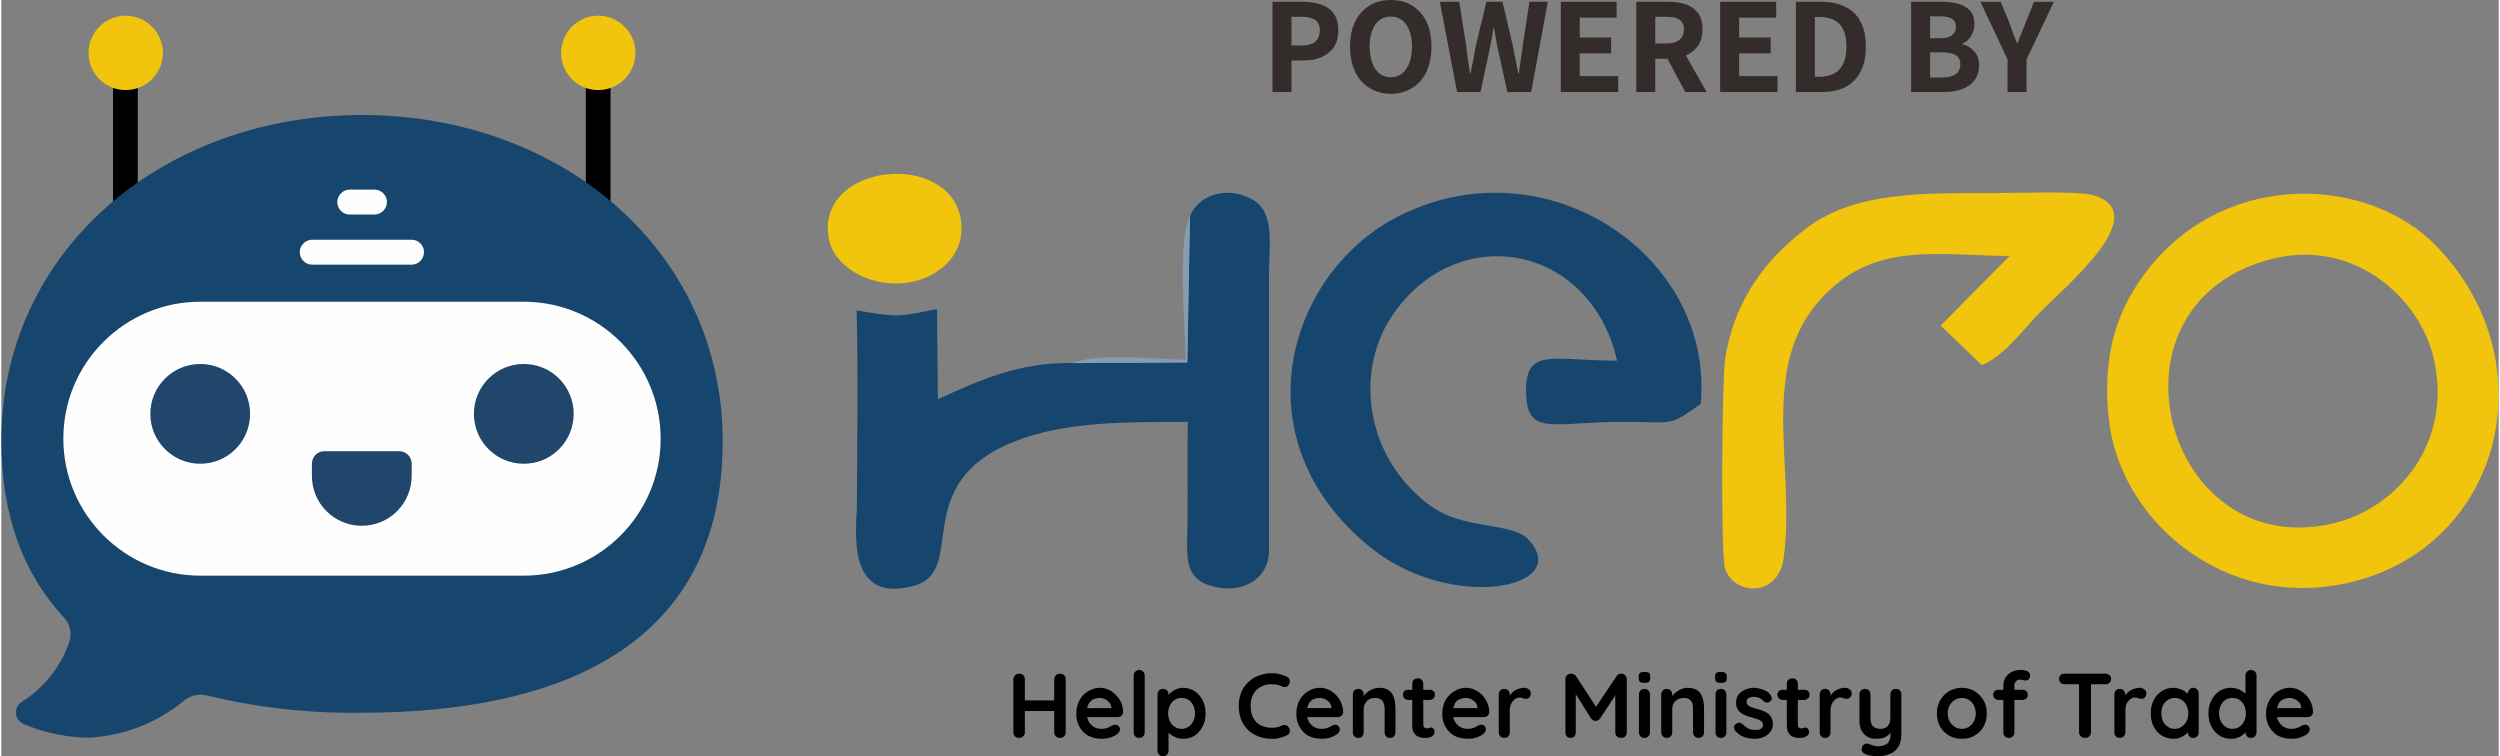 <?xml version="1.0" encoding="UTF-8"?>
<!DOCTYPE svg PUBLIC "-//W3C//DTD SVG 1.1//EN" "http://www.w3.org/Graphics/SVG/1.1/DTD/svg11.dtd">
<!-- Creator: CorelDRAW -->
<svg xmlns="http://www.w3.org/2000/svg" xml:space="preserve" width="1286px" height="389px" version="1.1" shape-rendering="geometricPrecision" text-rendering="geometricPrecision" image-rendering="optimizeQuality" fill-rule="evenodd" clip-rule="evenodd"
viewBox="0 0 113.14 34.26"
 xmlns:xlink="http://www.w3.org/1999/xlink"
 xmlns:xodm="http://www.corel.com/coreldraw/odm/2003">
 <rect x="0" y="0" width="113.14" height="34.26" fill="#808080" stroke="none"/>
 <g id="Layer_x0020_1">
  <g id="_2415428187440">
   <g>
    <g>
     <path fill="#16466E" d="M53.85 9.8l-0.12 6.62 -5.18 0.03c-2.38,-0.06 -4.25,0.77 -6.12,1.64l-0.04 -4.09c-1.76,0.36 -1.79,0.38 -3.64,0.06 0.07,2.93 0.02,5.92 0.01,8.86 0,0.91 -0.58,4.52 2.62,3.61 2.4,-0.69 -0.28,-4.6 4.47,-6.51 2.4,-0.96 5.19,-0.89 7.9,-0.91 -0.02,1.46 0,2.93 -0.01,4.4 0,1.5 -0.26,2.63 1.03,3.02 1.33,0.41 2.55,-0.19 2.66,-1.44l0 -12.56c0,-1.41 0.28,-2.87 -0.7,-3.46 -1.05,-0.64 -2.44,-0.35 -2.88,0.73z"/>
     <path fill="#16466E" d="M76.99 18.3c0.61,-6.73 -6.98,-11.81 -13.58,-8.56 -5.1,2.5 -7.46,10.12 -1.41,15.04 3.66,2.98 9.23,1.88 7.19,-0.33 -0.76,-0.83 -2.94,-0.4 -4.51,-1.58 -2.96,-2.24 -3.31,-6.07 -1.72,-8.49 2.91,-4.44 9.03,-3.37 10.24,1.96 -2.99,0 -4.18,-0.64 -4.12,1.49 0.06,1.97 1.19,1.27 4.57,1.28 2.1,0.01 1.88,0.23 3.34,-0.81z"/>
     <path fill="#F1C40D" d="M102.95 11.71c3.65,-0.88 6.66,1.79 7.27,4.62 0.82,3.78 -1.7,6.72 -4.61,7.39 -7.68,1.77 -10.76,-10.05 -2.66,-12.01zm-7.47 7.29c0.49,4.42 4.85,8.28 10.04,7.55 7.55,-1.07 10.13,-9.89 4.8,-15.4 -3.06,-3.16 -9.42,-3.48 -12.99,0.96 -1.47,1.82 -2.18,3.97 -1.85,6.89z"/>
     <path fill="#F1C40D" d="M89.72 16.54c0.95,-0.34 1.93,-1.67 2.62,-2.37 1.23,-1.25 5.18,-4.51 2.43,-5.33 -0.69,-0.2 -3.72,-0.09 -4.65,-0.09 -3.06,0 -6.12,-0.07 -8.3,1.56 -1.64,1.23 -3.25,3.03 -3.72,5.92 -0.15,0.92 -0.21,8.91 -0.01,9.52 0.39,1.23 2.42,1.34 2.66,-0.48 0.57,-4.32 -1.33,-9.01 2.11,-12.16 2.25,-2.05 4.66,-1.57 8.12,-1.51l-3.12 3.15 1.86 1.79z"/>
     <path fill="#F1C40D" d="M37.48 10.77c0.21,1.3 1.81,2.2 3.37,2.06 1.49,-0.14 2.84,-1.2 2.63,-2.82 -0.44,-3.23 -6.56,-2.65 -6,0.76z"/>
     <path fill="#849DB2" d="M48.55 16.45l5.18 -0.03 0.12 -6.62c-0.57,0.91 -0.23,5.1 -0.19,6.5 -1.39,-0.03 -4.02,-0.33 -5.11,0.15z"/>
    </g>
    <g>
     <path fill="black" fill-rule="nonzero" d="M46.12 30.52c0.07,0 0.12,0.02 0.18,0.07 0.05,0.05 0.07,0.11 0.07,0.18l0 2.41c0,0.07 -0.02,0.13 -0.08,0.18 -0.05,0.05 -0.11,0.07 -0.18,0.07 -0.08,0 -0.14,-0.02 -0.19,-0.07 -0.04,-0.05 -0.07,-0.11 -0.07,-0.18l0 -2.41c0,-0.07 0.03,-0.13 0.08,-0.18 0.05,-0.05 0.11,-0.07 0.19,-0.07zm1.84 0c0.08,0 0.14,0.02 0.19,0.07 0.05,0.05 0.07,0.11 0.07,0.18l0 2.41c0,0.07 -0.02,0.13 -0.07,0.18 -0.05,0.05 -0.12,0.07 -0.2,0.07 -0.06,0 -0.12,-0.02 -0.17,-0.07 -0.05,-0.05 -0.08,-0.11 -0.08,-0.18l0 -2.41c0,-0.07 0.03,-0.13 0.08,-0.18 0.05,-0.05 0.11,-0.07 0.18,-0.07zm-1.85 1.21l1.85 0 0 0.48 -1.85 0 0 -0.48zm3.74 1.74c-0.23,0 -0.44,-0.05 -0.61,-0.14 -0.18,-0.1 -0.31,-0.24 -0.4,-0.41 -0.09,-0.16 -0.14,-0.36 -0.14,-0.57 0,-0.25 0.05,-0.46 0.15,-0.64 0.1,-0.17 0.23,-0.31 0.4,-0.4 0.16,-0.1 0.34,-0.15 0.52,-0.15 0.14,0 0.27,0.03 0.4,0.09 0.13,0.06 0.24,0.14 0.33,0.24 0.1,0.1 0.18,0.22 0.24,0.35 0.05,0.14 0.08,0.28 0.08,0.43 0,0.06 -0.03,0.12 -0.08,0.16 -0.05,0.04 -0.11,0.06 -0.17,0.06l-1.59 0 -0.13 -0.41 1.53 0 -0.09 0.08 0 -0.11c-0.01,-0.08 -0.04,-0.16 -0.09,-0.22 -0.05,-0.06 -0.11,-0.11 -0.19,-0.15 -0.07,-0.04 -0.16,-0.06 -0.24,-0.06 -0.08,0 -0.16,0.01 -0.23,0.04 -0.08,0.02 -0.14,0.05 -0.19,0.11 -0.05,0.05 -0.1,0.12 -0.13,0.21 -0.03,0.09 -0.04,0.2 -0.04,0.34 0,0.15 0.03,0.27 0.09,0.38 0.06,0.1 0.14,0.18 0.24,0.24 0.1,0.05 0.21,0.08 0.32,0.08 0.1,0 0.18,-0.01 0.24,-0.03 0.06,-0.02 0.11,-0.04 0.15,-0.06 0.04,-0.02 0.07,-0.04 0.1,-0.06 0.05,-0.02 0.1,-0.04 0.14,-0.04 0.06,0 0.11,0.02 0.16,0.07 0.04,0.04 0.06,0.09 0.06,0.14 0,0.08 -0.04,0.14 -0.12,0.21 -0.07,0.06 -0.17,0.11 -0.3,0.16 -0.14,0.04 -0.27,0.06 -0.41,0.06zm1.95 -0.29c0,0.07 -0.03,0.13 -0.07,0.18 -0.05,0.05 -0.11,0.07 -0.18,0.07 -0.07,0 -0.13,-0.02 -0.18,-0.07 -0.05,-0.05 -0.07,-0.11 -0.07,-0.18l0 -2.57c0,-0.08 0.02,-0.14 0.07,-0.18 0.05,-0.05 0.11,-0.08 0.18,-0.08 0.08,0 0.13,0.03 0.18,0.08 0.05,0.04 0.07,0.1 0.07,0.18l0 2.57zm1.73 -2.02c0.2,0 0.37,0.05 0.53,0.15 0.15,0.1 0.27,0.24 0.36,0.41 0.09,0.17 0.14,0.37 0.14,0.6 0,0.22 -0.05,0.43 -0.14,0.6 -0.09,0.17 -0.21,0.31 -0.36,0.41 -0.15,0.09 -0.32,0.14 -0.51,0.14 -0.11,0 -0.21,-0.01 -0.31,-0.05 -0.1,-0.04 -0.18,-0.08 -0.26,-0.14 -0.07,-0.05 -0.13,-0.11 -0.17,-0.17 -0.04,-0.05 -0.06,-0.1 -0.06,-0.14l0.13 -0.05 0 1.09c0,0.07 -0.02,0.13 -0.07,0.18 -0.05,0.05 -0.11,0.07 -0.18,0.07 -0.07,0 -0.13,-0.02 -0.18,-0.07 -0.04,-0.04 -0.07,-0.1 -0.07,-0.18l0 -2.55c0,-0.07 0.03,-0.13 0.07,-0.18 0.05,-0.05 0.11,-0.07 0.18,-0.07 0.07,0 0.13,0.02 0.18,0.07 0.05,0.05 0.07,0.11 0.07,0.18l0 0.2 -0.07 -0.03c0,-0.04 0.02,-0.08 0.06,-0.13 0.04,-0.06 0.09,-0.11 0.16,-0.16 0.06,-0.05 0.14,-0.09 0.23,-0.13 0.09,-0.03 0.18,-0.05 0.27,-0.05zm-0.06 0.46c-0.12,0 -0.23,0.03 -0.32,0.09 -0.09,0.06 -0.16,0.15 -0.21,0.25 -0.05,0.11 -0.08,0.22 -0.08,0.36 0,0.13 0.03,0.25 0.08,0.35 0.05,0.11 0.12,0.19 0.21,0.25 0.09,0.07 0.2,0.1 0.32,0.1 0.12,0 0.23,-0.03 0.32,-0.1 0.09,-0.06 0.16,-0.14 0.21,-0.25 0.05,-0.1 0.08,-0.22 0.08,-0.35 0,-0.14 -0.03,-0.25 -0.08,-0.36 -0.05,-0.1 -0.12,-0.19 -0.21,-0.25 -0.09,-0.06 -0.2,-0.09 -0.32,-0.09zm4.77 -0.96c0.07,0.04 0.12,0.09 0.13,0.17 0.01,0.08 -0.01,0.15 -0.06,0.21 -0.04,0.05 -0.08,0.08 -0.14,0.09 -0.06,0 -0.12,-0.01 -0.17,-0.04 -0.07,-0.03 -0.14,-0.05 -0.21,-0.07 -0.08,-0.01 -0.15,-0.02 -0.24,-0.02 -0.15,0 -0.28,0.02 -0.4,0.07 -0.11,0.05 -0.22,0.11 -0.3,0.2 -0.08,0.09 -0.14,0.19 -0.19,0.31 -0.04,0.12 -0.06,0.25 -0.06,0.4 0,0.17 0.02,0.31 0.07,0.44 0.05,0.12 0.12,0.23 0.2,0.31 0.09,0.08 0.19,0.14 0.31,0.18 0.11,0.04 0.24,0.06 0.37,0.06 0.08,0 0.15,0 0.23,-0.02 0.07,-0.01 0.15,-0.04 0.22,-0.07 0.05,-0.03 0.11,-0.04 0.17,-0.03 0.06,0.01 0.1,0.04 0.14,0.09 0.06,0.07 0.08,0.14 0.06,0.21 -0.01,0.08 -0.05,0.13 -0.12,0.16 -0.08,0.04 -0.15,0.07 -0.23,0.09 -0.07,0.02 -0.15,0.04 -0.23,0.06 -0.08,0.01 -0.15,0.01 -0.24,0.01 -0.19,0 -0.38,-0.03 -0.56,-0.09 -0.18,-0.07 -0.34,-0.16 -0.48,-0.28 -0.14,-0.13 -0.25,-0.29 -0.33,-0.47 -0.08,-0.19 -0.12,-0.41 -0.12,-0.65 0,-0.22 0.03,-0.41 0.11,-0.6 0.07,-0.18 0.17,-0.33 0.31,-0.46 0.13,-0.14 0.29,-0.24 0.48,-0.31 0.18,-0.07 0.38,-0.11 0.59,-0.11 0.13,0 0.25,0.01 0.36,0.04 0.12,0.03 0.23,0.07 0.33,0.12zm1.58 2.81c-0.24,0 -0.44,-0.05 -0.62,-0.14 -0.17,-0.1 -0.3,-0.24 -0.39,-0.41 -0.1,-0.16 -0.14,-0.36 -0.14,-0.57 0,-0.25 0.05,-0.46 0.15,-0.64 0.1,-0.17 0.23,-0.31 0.4,-0.4 0.16,-0.1 0.33,-0.15 0.52,-0.15 0.14,0 0.27,0.03 0.4,0.09 0.12,0.06 0.24,0.14 0.33,0.24 0.1,0.1 0.18,0.22 0.23,0.35 0.06,0.14 0.09,0.28 0.09,0.43 0,0.06 -0.03,0.12 -0.08,0.16 -0.05,0.04 -0.11,0.06 -0.18,0.06l-1.59 0 -0.12 -0.41 1.53 0 -0.09 0.08 0 -0.11c-0.01,-0.08 -0.04,-0.16 -0.09,-0.22 -0.05,-0.06 -0.11,-0.11 -0.19,-0.15 -0.08,-0.04 -0.16,-0.06 -0.24,-0.06 -0.09,0 -0.17,0.01 -0.24,0.04 -0.07,0.02 -0.13,0.05 -0.18,0.11 -0.06,0.05 -0.1,0.12 -0.13,0.21 -0.03,0.09 -0.05,0.2 -0.05,0.34 0,0.15 0.04,0.27 0.1,0.38 0.06,0.1 0.14,0.18 0.24,0.24 0.1,0.05 0.2,0.08 0.31,0.08 0.11,0 0.19,-0.01 0.25,-0.03 0.06,-0.02 0.11,-0.04 0.15,-0.06 0.03,-0.02 0.07,-0.04 0.1,-0.06 0.05,-0.02 0.1,-0.04 0.14,-0.04 0.06,0 0.11,0.02 0.15,0.07 0.04,0.04 0.06,0.09 0.06,0.14 0,0.08 -0.04,0.14 -0.11,0.21 -0.08,0.06 -0.18,0.11 -0.31,0.16 -0.13,0.04 -0.26,0.06 -0.4,0.06zm2.6 -2.31c0.2,0 0.36,0.05 0.46,0.13 0.11,0.09 0.18,0.2 0.22,0.35 0.04,0.14 0.06,0.3 0.06,0.47l0 1.07c0,0.07 -0.02,0.13 -0.07,0.18 -0.04,0.05 -0.1,0.07 -0.18,0.07 -0.07,0 -0.13,-0.02 -0.17,-0.07 -0.05,-0.05 -0.07,-0.11 -0.07,-0.18l0 -1.07c0,-0.09 -0.02,-0.17 -0.04,-0.24 -0.02,-0.08 -0.07,-0.14 -0.13,-0.18 -0.06,-0.05 -0.15,-0.07 -0.26,-0.07 -0.11,0 -0.2,0.02 -0.28,0.07 -0.08,0.04 -0.13,0.1 -0.17,0.18 -0.05,0.07 -0.07,0.15 -0.07,0.24l0 1.07c0,0.07 -0.02,0.13 -0.07,0.18 -0.04,0.05 -0.1,0.07 -0.17,0.07 -0.08,0 -0.14,-0.02 -0.18,-0.07 -0.05,-0.05 -0.07,-0.11 -0.07,-0.18l0 -1.72c0,-0.07 0.02,-0.13 0.07,-0.18 0.04,-0.05 0.1,-0.07 0.18,-0.07 0.07,0 0.13,0.02 0.17,0.07 0.05,0.05 0.07,0.11 0.07,0.18l0 0.18 -0.06 -0.01c0.03,-0.05 0.06,-0.1 0.11,-0.16 0.05,-0.05 0.1,-0.1 0.17,-0.15 0.06,-0.04 0.13,-0.08 0.21,-0.11 0.08,-0.03 0.17,-0.05 0.27,-0.05zm1.31 0.09l0.99 0c0.06,0 0.12,0.02 0.16,0.06 0.05,0.05 0.07,0.1 0.07,0.17 0,0.06 -0.02,0.12 -0.07,0.16 -0.04,0.04 -0.1,0.07 -0.16,0.07l-0.99 0c-0.07,0 -0.12,-0.03 -0.17,-0.07 -0.04,-0.05 -0.06,-0.1 -0.06,-0.17 0,-0.06 0.02,-0.11 0.06,-0.16 0.05,-0.04 0.1,-0.06 0.17,-0.06zm0.45 -0.52c0.07,0 0.13,0.02 0.17,0.07 0.05,0.05 0.07,0.11 0.07,0.18l0 1.85c0,0.04 0.01,0.07 0.02,0.1 0.02,0.02 0.04,0.04 0.07,0.05 0.02,0.01 0.05,0.02 0.08,0.02 0.04,0 0.07,-0.01 0.09,-0.02 0.03,-0.01 0.06,-0.02 0.1,-0.02 0.04,0 0.07,0.02 0.11,0.06 0.03,0.03 0.04,0.08 0.04,0.15 0,0.07 -0.04,0.14 -0.12,0.19 -0.09,0.05 -0.18,0.07 -0.28,0.07 -0.05,0 -0.12,0 -0.19,-0.01 -0.07,-0.01 -0.14,-0.04 -0.2,-0.07 -0.06,-0.04 -0.11,-0.1 -0.16,-0.18 -0.04,-0.07 -0.06,-0.18 -0.06,-0.32l0 -1.87c0,-0.07 0.03,-0.13 0.07,-0.18 0.05,-0.05 0.11,-0.07 0.19,-0.07zm2.26 2.74c-0.24,0 -0.44,-0.05 -0.62,-0.14 -0.17,-0.1 -0.3,-0.24 -0.4,-0.41 -0.09,-0.16 -0.14,-0.36 -0.14,-0.57 0,-0.25 0.05,-0.46 0.15,-0.64 0.11,-0.17 0.24,-0.31 0.4,-0.4 0.17,-0.1 0.34,-0.15 0.52,-0.15 0.14,0 0.28,0.03 0.4,0.09 0.13,0.06 0.24,0.14 0.34,0.24 0.1,0.1 0.17,0.22 0.23,0.35 0.06,0.14 0.09,0.28 0.09,0.43 -0.01,0.06 -0.03,0.12 -0.08,0.16 -0.05,0.04 -0.11,0.06 -0.18,0.06l-1.59 0 -0.12 -0.41 1.52 0 -0.09 0.08 0 -0.11c0,-0.08 -0.03,-0.16 -0.08,-0.22 -0.05,-0.06 -0.12,-0.11 -0.19,-0.15 -0.08,-0.04 -0.16,-0.06 -0.25,-0.06 -0.08,0 -0.16,0.01 -0.23,0.04 -0.07,0.02 -0.14,0.05 -0.19,0.11 -0.05,0.05 -0.09,0.12 -0.12,0.21 -0.03,0.09 -0.05,0.2 -0.05,0.34 0,0.15 0.03,0.27 0.1,0.38 0.06,0.1 0.14,0.18 0.24,0.24 0.09,0.05 0.2,0.08 0.31,0.08 0.1,0 0.19,-0.01 0.25,-0.03 0.06,-0.02 0.11,-0.04 0.14,-0.06 0.04,-0.02 0.08,-0.04 0.11,-0.06 0.05,-0.02 0.09,-0.04 0.14,-0.04 0.06,0 0.11,0.02 0.15,0.07 0.04,0.04 0.06,0.09 0.06,0.14 0,0.08 -0.04,0.14 -0.12,0.21 -0.07,0.06 -0.17,0.11 -0.3,0.16 -0.13,0.04 -0.27,0.06 -0.4,0.06zm1.65 -0.04c-0.07,0 -0.13,-0.02 -0.18,-0.07 -0.04,-0.05 -0.07,-0.11 -0.07,-0.18l0 -1.72c0,-0.07 0.03,-0.13 0.07,-0.18 0.05,-0.05 0.11,-0.07 0.18,-0.07 0.07,0 0.13,0.02 0.18,0.07 0.05,0.05 0.07,0.11 0.07,0.18l0 0.39 -0.03 -0.28c0.03,-0.06 0.07,-0.12 0.12,-0.17 0.05,-0.06 0.1,-0.1 0.17,-0.13 0.06,-0.04 0.12,-0.06 0.19,-0.08 0.07,-0.02 0.14,-0.03 0.21,-0.03 0.08,0 0.15,0.03 0.21,0.08 0.06,0.04 0.08,0.1 0.08,0.16 0,0.09 -0.02,0.16 -0.07,0.2 -0.04,0.04 -0.09,0.06 -0.15,0.06 -0.05,0 -0.1,-0.01 -0.14,-0.03 -0.05,-0.02 -0.1,-0.03 -0.15,-0.03 -0.05,0 -0.1,0.01 -0.15,0.04 -0.05,0.02 -0.1,0.06 -0.14,0.11 -0.05,0.05 -0.08,0.11 -0.11,0.18 -0.03,0.08 -0.04,0.16 -0.04,0.26l0 0.99c0,0.07 -0.02,0.13 -0.07,0.18 -0.05,0.05 -0.11,0.07 -0.18,0.07zm3.03 -2.91c0.04,0 0.08,0.01 0.12,0.03 0.04,0.02 0.08,0.04 0.1,0.08l1.01 1.55 -0.21 0 1.04 -1.55c0.05,-0.08 0.12,-0.11 0.2,-0.11 0.07,0 0.13,0.02 0.18,0.07 0.05,0.04 0.08,0.1 0.08,0.18l0 2.41c0,0.07 -0.02,0.13 -0.07,0.18 -0.05,0.05 -0.11,0.07 -0.19,0.07 -0.08,0 -0.14,-0.02 -0.19,-0.07 -0.05,-0.05 -0.07,-0.11 -0.07,-0.18l0 -1.96 0.16 0.04 -0.85 1.29c-0.02,0.03 -0.05,0.06 -0.09,0.08 -0.04,0.02 -0.08,0.03 -0.12,0.03 -0.03,0 -0.07,-0.01 -0.11,-0.03 -0.03,-0.02 -0.06,-0.05 -0.09,-0.08l-0.79 -1.26 0.1 -0.22 0 2.11c0,0.07 -0.02,0.13 -0.06,0.18 -0.05,0.05 -0.11,0.07 -0.18,0.07 -0.07,0 -0.12,-0.02 -0.17,-0.07 -0.04,-0.05 -0.06,-0.11 -0.06,-0.18l0 -2.41c0,-0.07 0.02,-0.13 0.07,-0.18 0.05,-0.05 0.12,-0.07 0.19,-0.07zm3.57 2.66c0,0.07 -0.02,0.13 -0.07,0.18 -0.05,0.05 -0.11,0.07 -0.18,0.07 -0.07,0 -0.13,-0.02 -0.18,-0.07 -0.04,-0.05 -0.07,-0.11 -0.07,-0.18l0 -1.72c0,-0.07 0.03,-0.13 0.07,-0.18 0.05,-0.05 0.11,-0.07 0.18,-0.07 0.07,0 0.13,0.02 0.18,0.07 0.05,0.05 0.07,0.11 0.07,0.18l0 1.72zm-0.25 -2.24c-0.1,0 -0.16,-0.02 -0.2,-0.05 -0.04,-0.03 -0.06,-0.08 -0.06,-0.16l0 -0.08c0,-0.08 0.02,-0.14 0.07,-0.17 0.04,-0.03 0.1,-0.04 0.19,-0.04 0.1,0 0.17,0.02 0.21,0.05 0.04,0.03 0.05,0.08 0.05,0.16l0 0.08c0,0.08 -0.02,0.13 -0.06,0.16 -0.04,0.03 -0.11,0.05 -0.2,0.05zm1.95 0.22c0.21,0 0.37,0.05 0.47,0.13 0.11,0.09 0.18,0.2 0.22,0.35 0.04,0.14 0.06,0.3 0.06,0.47l0 1.07c0,0.07 -0.02,0.13 -0.07,0.18 -0.04,0.05 -0.1,0.07 -0.18,0.07 -0.07,0 -0.13,-0.02 -0.17,-0.07 -0.05,-0.05 -0.08,-0.11 -0.08,-0.18l0 -1.07c0,-0.09 -0.01,-0.17 -0.03,-0.24 -0.02,-0.08 -0.07,-0.14 -0.13,-0.18 -0.06,-0.05 -0.15,-0.07 -0.26,-0.07 -0.11,0 -0.2,0.02 -0.28,0.07 -0.08,0.04 -0.14,0.1 -0.18,0.18 -0.04,0.07 -0.06,0.15 -0.06,0.24l0 1.07c0,0.07 -0.02,0.13 -0.07,0.18 -0.04,0.05 -0.1,0.07 -0.18,0.07 -0.07,0 -0.13,-0.02 -0.17,-0.07 -0.05,-0.05 -0.08,-0.11 -0.08,-0.18l0 -1.72c0,-0.07 0.03,-0.13 0.08,-0.18 0.04,-0.05 0.1,-0.07 0.17,-0.07 0.08,0 0.14,0.02 0.18,0.07 0.05,0.05 0.07,0.11 0.07,0.18l0 0.18 -0.06 -0.01c0.03,-0.05 0.06,-0.1 0.11,-0.16 0.05,-0.05 0.1,-0.1 0.17,-0.15 0.06,-0.04 0.13,-0.08 0.21,-0.11 0.08,-0.03 0.17,-0.05 0.26,-0.05zm1.76 2.02c0,0.07 -0.02,0.13 -0.07,0.18 -0.04,0.05 -0.1,0.07 -0.17,0.07 -0.08,0 -0.14,-0.02 -0.18,-0.07 -0.05,-0.05 -0.07,-0.11 -0.07,-0.18l0 -1.72c0,-0.07 0.02,-0.13 0.07,-0.18 0.04,-0.05 0.1,-0.07 0.18,-0.07 0.07,0 0.13,0.02 0.17,0.07 0.05,0.05 0.07,0.11 0.07,0.18l0 1.72zm-0.25 -2.24c-0.09,0 -0.16,-0.02 -0.2,-0.05 -0.04,-0.03 -0.06,-0.08 -0.06,-0.16l0 -0.08c0,-0.08 0.02,-0.14 0.07,-0.17 0.04,-0.03 0.11,-0.04 0.2,-0.04 0.09,0 0.16,0.02 0.2,0.05 0.04,0.03 0.06,0.08 0.06,0.16l0 0.08c0,0.08 -0.02,0.13 -0.06,0.16 -0.05,0.03 -0.11,0.05 -0.21,0.05zm0.64 2.15c-0.03,-0.04 -0.04,-0.09 -0.04,-0.15 0,-0.06 0.04,-0.12 0.11,-0.16 0.04,-0.03 0.09,-0.04 0.14,-0.04 0.05,0.01 0.1,0.03 0.15,0.08 0.08,0.08 0.16,0.14 0.25,0.19 0.09,0.04 0.2,0.06 0.33,0.06 0.04,0 0.09,0 0.14,-0.01 0.05,-0.01 0.09,-0.04 0.13,-0.07 0.04,-0.04 0.06,-0.09 0.06,-0.16 0,-0.06 -0.02,-0.11 -0.07,-0.15 -0.04,-0.03 -0.09,-0.06 -0.16,-0.09 -0.07,-0.02 -0.14,-0.05 -0.23,-0.07 -0.08,-0.02 -0.17,-0.05 -0.26,-0.08 -0.09,-0.03 -0.17,-0.07 -0.25,-0.12 -0.07,-0.05 -0.13,-0.11 -0.18,-0.19 -0.05,-0.08 -0.07,-0.19 -0.07,-0.31 0,-0.14 0.04,-0.25 0.11,-0.35 0.08,-0.1 0.18,-0.17 0.31,-0.23 0.12,-0.05 0.25,-0.08 0.39,-0.08 0.08,0 0.17,0.01 0.27,0.04 0.09,0.02 0.18,0.05 0.27,0.1 0.08,0.04 0.15,0.1 0.21,0.18 0.03,0.04 0.05,0.09 0.06,0.15 0,0.05 -0.02,0.11 -0.08,0.15 -0.04,0.04 -0.09,0.05 -0.15,0.05 -0.05,-0.01 -0.1,-0.02 -0.14,-0.06 -0.04,-0.06 -0.11,-0.11 -0.18,-0.14 -0.08,-0.04 -0.17,-0.06 -0.28,-0.06 -0.04,0 -0.08,0.01 -0.13,0.02 -0.05,0.01 -0.09,0.03 -0.13,0.06 -0.04,0.03 -0.05,0.08 -0.05,0.15 0,0.06 0.02,0.12 0.06,0.15 0.04,0.04 0.1,0.07 0.17,0.09 0.07,0.03 0.14,0.05 0.22,0.07 0.09,0.03 0.17,0.05 0.26,0.08 0.08,0.03 0.16,0.07 0.24,0.12 0.07,0.05 0.13,0.12 0.17,0.2 0.04,0.08 0.07,0.18 0.07,0.3 0,0.14 -0.04,0.26 -0.13,0.36 -0.08,0.1 -0.19,0.18 -0.31,0.23 -0.13,0.05 -0.25,0.07 -0.38,0.07 -0.17,0 -0.33,-0.02 -0.49,-0.08 -0.17,-0.06 -0.3,-0.16 -0.41,-0.3zm2.16 -1.84l0.98 0c0.07,0 0.13,0.02 0.17,0.06 0.05,0.05 0.07,0.1 0.07,0.17 0,0.06 -0.02,0.12 -0.07,0.16 -0.04,0.04 -0.1,0.07 -0.17,0.07l-0.98 0c-0.07,0 -0.12,-0.03 -0.17,-0.07 -0.04,-0.05 -0.07,-0.1 -0.07,-0.17 0,-0.06 0.03,-0.11 0.07,-0.16 0.05,-0.04 0.1,-0.06 0.17,-0.06zm0.44 -0.52c0.08,0 0.13,0.02 0.18,0.07 0.05,0.05 0.07,0.11 0.07,0.18l0 1.85c0,0.04 0.01,0.07 0.02,0.1 0.02,0.02 0.04,0.04 0.06,0.05 0.03,0.01 0.06,0.02 0.09,0.02 0.03,0 0.06,-0.01 0.09,-0.02 0.03,-0.01 0.06,-0.02 0.1,-0.02 0.04,0 0.07,0.02 0.1,0.06 0.03,0.03 0.05,0.08 0.05,0.15 0,0.07 -0.04,0.14 -0.13,0.19 -0.08,0.05 -0.17,0.07 -0.27,0.07 -0.06,0 -0.12,0 -0.19,-0.01 -0.07,-0.01 -0.14,-0.04 -0.2,-0.07 -0.06,-0.04 -0.12,-0.1 -0.16,-0.18 -0.04,-0.07 -0.06,-0.18 -0.06,-0.32l0 -1.87c0,-0.07 0.02,-0.13 0.07,-0.18 0.05,-0.05 0.11,-0.07 0.18,-0.07zm1.48 2.7c-0.07,0 -0.13,-0.02 -0.17,-0.07 -0.05,-0.05 -0.07,-0.11 -0.07,-0.18l0 -1.72c0,-0.07 0.02,-0.13 0.07,-0.18 0.04,-0.05 0.1,-0.07 0.17,-0.07 0.08,0 0.14,0.02 0.18,0.07 0.05,0.05 0.07,0.11 0.07,0.18l0 0.39 -0.02 -0.28c0.03,-0.06 0.07,-0.12 0.11,-0.17 0.05,-0.06 0.11,-0.1 0.17,-0.13 0.06,-0.04 0.12,-0.06 0.19,-0.08 0.07,-0.02 0.14,-0.03 0.21,-0.03 0.09,0 0.16,0.03 0.21,0.08 0.06,0.04 0.09,0.1 0.09,0.16 0,0.09 -0.03,0.16 -0.07,0.2 -0.05,0.04 -0.1,0.06 -0.16,0.06 -0.05,0 -0.1,-0.01 -0.14,-0.03 -0.04,-0.02 -0.09,-0.03 -0.15,-0.03 -0.05,0 -0.1,0.01 -0.15,0.04 -0.05,0.02 -0.1,0.06 -0.14,0.11 -0.04,0.05 -0.08,0.11 -0.11,0.18 -0.02,0.08 -0.04,0.16 -0.04,0.26l0 0.99c0,0.07 -0.02,0.13 -0.07,0.18 -0.04,0.05 -0.1,0.07 -0.18,0.07zm3.21 -2.22c0.08,0 0.14,0.02 0.18,0.07 0.05,0.05 0.07,0.11 0.07,0.18l0 1.77c0,0.25 -0.04,0.46 -0.14,0.61 -0.1,0.15 -0.22,0.26 -0.39,0.32 -0.16,0.07 -0.34,0.1 -0.54,0.1 -0.09,0 -0.18,0 -0.28,-0.02 -0.1,-0.01 -0.18,-0.03 -0.24,-0.06 -0.09,-0.03 -0.15,-0.08 -0.18,-0.13 -0.03,-0.06 -0.04,-0.12 -0.02,-0.18 0.03,-0.08 0.07,-0.13 0.12,-0.16 0.06,-0.03 0.12,-0.03 0.18,-0.01 0.04,0.01 0.1,0.03 0.17,0.06 0.08,0.03 0.16,0.05 0.25,0.05 0.13,0 0.24,-0.02 0.32,-0.06 0.09,-0.03 0.15,-0.09 0.19,-0.17 0.05,-0.08 0.07,-0.19 0.07,-0.33l0 -0.28 0.09 0.1c-0.05,0.09 -0.11,0.16 -0.18,0.22 -0.07,0.06 -0.16,0.11 -0.25,0.14 -0.1,0.03 -0.21,0.04 -0.34,0.04 -0.14,0 -0.27,-0.03 -0.38,-0.1 -0.11,-0.07 -0.2,-0.16 -0.26,-0.28 -0.06,-0.12 -0.09,-0.26 -0.09,-0.42l0 -1.21c0,-0.07 0.02,-0.13 0.07,-0.18 0.05,-0.05 0.11,-0.07 0.18,-0.07 0.07,0 0.13,0.02 0.18,0.07 0.05,0.05 0.07,0.11 0.07,0.18l0 1.07c0,0.18 0.04,0.3 0.12,0.38 0.08,0.07 0.19,0.11 0.33,0.11 0.1,0 0.18,-0.02 0.25,-0.06 0.06,-0.04 0.11,-0.09 0.15,-0.17 0.04,-0.07 0.05,-0.16 0.05,-0.26l0 -1.07c0,-0.07 0.03,-0.13 0.07,-0.18 0.05,-0.05 0.11,-0.07 0.18,-0.07zm4.12 1.11c0,0.23 -0.05,0.43 -0.15,0.6 -0.1,0.18 -0.24,0.31 -0.41,0.41 -0.17,0.1 -0.36,0.14 -0.57,0.14 -0.21,0 -0.4,-0.04 -0.57,-0.14 -0.18,-0.1 -0.31,-0.23 -0.41,-0.41 -0.1,-0.17 -0.15,-0.37 -0.15,-0.6 0,-0.23 0.05,-0.43 0.15,-0.6 0.1,-0.17 0.23,-0.31 0.41,-0.41 0.17,-0.1 0.36,-0.15 0.57,-0.15 0.21,0 0.4,0.05 0.57,0.15 0.17,0.1 0.31,0.24 0.41,0.41 0.1,0.17 0.15,0.37 0.15,0.6zm-0.5 0c0,-0.14 -0.03,-0.26 -0.09,-0.37 -0.05,-0.1 -0.13,-0.18 -0.22,-0.24 -0.1,-0.06 -0.21,-0.09 -0.32,-0.09 -0.12,0 -0.23,0.03 -0.32,0.09 -0.1,0.06 -0.17,0.14 -0.23,0.24 -0.06,0.11 -0.09,0.23 -0.09,0.37 0,0.14 0.03,0.26 0.09,0.37 0.06,0.1 0.13,0.18 0.23,0.24 0.09,0.06 0.2,0.09 0.32,0.09 0.11,0 0.22,-0.03 0.32,-0.09 0.09,-0.06 0.17,-0.14 0.22,-0.24 0.06,-0.11 0.09,-0.23 0.09,-0.37z"/>
     <path fill="black" fill-rule="nonzero" d="M91.53 30.35c0.06,0 0.12,0.01 0.18,0.03 0.06,0.01 0.11,0.04 0.15,0.08 0.03,0.04 0.05,0.09 0.05,0.15 0,0.07 -0.02,0.12 -0.06,0.16 -0.04,0.04 -0.08,0.06 -0.14,0.06 -0.02,0 -0.06,0 -0.11,-0.02 -0.05,-0.01 -0.1,-0.02 -0.14,-0.02 -0.07,0 -0.13,0.02 -0.16,0.05 -0.04,0.03 -0.07,0.07 -0.08,0.11 -0.02,0.04 -0.02,0.07 -0.02,0.1l0 2.13c0,0.07 -0.03,0.13 -0.07,0.18 -0.05,0.05 -0.11,0.07 -0.18,0.07 -0.07,0 -0.13,-0.02 -0.18,-0.07 -0.05,-0.05 -0.07,-0.11 -0.07,-0.18l0 -2.12c0,-0.2 0.07,-0.37 0.21,-0.5 0.14,-0.14 0.34,-0.21 0.62,-0.21zm0.05 0.9c0.06,0 0.12,0.02 0.16,0.06 0.05,0.05 0.07,0.1 0.07,0.17 0,0.06 -0.02,0.12 -0.07,0.16 -0.04,0.04 -0.1,0.07 -0.16,0.07l-1.11 0c-0.06,0 -0.12,-0.03 -0.16,-0.07 -0.05,-0.04 -0.07,-0.1 -0.07,-0.16 0,-0.07 0.02,-0.12 0.07,-0.17 0.04,-0.04 0.1,-0.06 0.16,-0.06l1.11 0zm2.82 2.18c-0.08,0 -0.14,-0.02 -0.19,-0.07 -0.05,-0.05 -0.08,-0.11 -0.08,-0.18l0 -2.42 0.54 0 0 2.42c0,0.07 -0.02,0.13 -0.07,0.18 -0.06,0.05 -0.12,0.07 -0.2,0.07zm-0.92 -2.43c-0.07,0 -0.13,-0.02 -0.18,-0.07 -0.05,-0.04 -0.08,-0.1 -0.08,-0.17 0,-0.08 0.03,-0.13 0.08,-0.18 0.05,-0.04 0.11,-0.06 0.18,-0.06l1.85 0c0.07,0 0.13,0.02 0.18,0.07 0.05,0.04 0.07,0.1 0.07,0.17 0,0.07 -0.02,0.13 -0.07,0.17 -0.05,0.05 -0.11,0.07 -0.18,0.07l-1.85 0zm2.5 2.43c-0.08,0 -0.14,-0.02 -0.18,-0.07 -0.05,-0.05 -0.07,-0.11 -0.07,-0.18l0 -1.72c0,-0.07 0.02,-0.13 0.07,-0.18 0.04,-0.05 0.1,-0.07 0.18,-0.07 0.07,0 0.13,0.02 0.17,0.07 0.05,0.05 0.08,0.11 0.08,0.18l0 0.39 -0.03 -0.28c0.03,-0.06 0.07,-0.12 0.11,-0.17 0.05,-0.06 0.11,-0.1 0.17,-0.13 0.06,-0.04 0.13,-0.06 0.19,-0.08 0.07,-0.02 0.14,-0.03 0.21,-0.03 0.09,0 0.16,0.03 0.21,0.08 0.06,0.04 0.09,0.1 0.09,0.16 0,0.09 -0.03,0.16 -0.07,0.2 -0.05,0.04 -0.1,0.06 -0.16,0.06 -0.05,0 -0.1,-0.01 -0.14,-0.03 -0.04,-0.02 -0.09,-0.03 -0.15,-0.03 -0.05,0 -0.1,0.01 -0.15,0.04 -0.05,0.02 -0.1,0.06 -0.14,0.11 -0.04,0.05 -0.08,0.11 -0.11,0.18 -0.02,0.08 -0.03,0.16 -0.03,0.26l0 0.99c0,0.07 -0.03,0.13 -0.08,0.18 -0.04,0.05 -0.1,0.07 -0.17,0.07zm3.32 -2.27c0.08,0 0.14,0.03 0.18,0.08 0.05,0.04 0.07,0.1 0.07,0.18l0 1.76c0,0.07 -0.02,0.13 -0.07,0.18 -0.04,0.05 -0.1,0.07 -0.18,0.07 -0.07,0 -0.13,-0.02 -0.17,-0.07 -0.05,-0.05 -0.07,-0.11 -0.07,-0.18l0 -0.21 0.09 0.04c0,0.04 -0.02,0.08 -0.06,0.13 -0.04,0.05 -0.09,0.11 -0.16,0.16 -0.07,0.05 -0.14,0.09 -0.23,0.12 -0.1,0.04 -0.19,0.05 -0.3,0.05 -0.19,0 -0.36,-0.05 -0.52,-0.14 -0.15,-0.1 -0.28,-0.24 -0.37,-0.41 -0.09,-0.17 -0.13,-0.37 -0.13,-0.6 0,-0.23 0.04,-0.43 0.13,-0.6 0.09,-0.17 0.21,-0.31 0.37,-0.41 0.15,-0.1 0.32,-0.15 0.51,-0.15 0.11,0 0.22,0.02 0.32,0.06 0.1,0.03 0.19,0.08 0.26,0.14 0.08,0.05 0.13,0.11 0.17,0.16 0.04,0.06 0.06,0.11 0.06,0.15l-0.14 0.05 0 -0.3c0,-0.07 0.02,-0.13 0.07,-0.18 0.04,-0.05 0.1,-0.08 0.17,-0.08zm-0.84 1.86c0.13,0 0.23,-0.03 0.32,-0.1 0.1,-0.06 0.17,-0.14 0.22,-0.25 0.05,-0.1 0.08,-0.22 0.08,-0.35 0,-0.13 -0.03,-0.25 -0.08,-0.36 -0.05,-0.1 -0.12,-0.19 -0.22,-0.25 -0.09,-0.06 -0.19,-0.09 -0.32,-0.09 -0.12,0 -0.22,0.03 -0.31,0.09 -0.09,0.06 -0.17,0.15 -0.22,0.25 -0.05,0.11 -0.07,0.23 -0.07,0.36 0,0.13 0.02,0.25 0.07,0.35 0.05,0.11 0.13,0.19 0.22,0.25 0.09,0.07 0.19,0.1 0.31,0.1zm3.46 -2.67c0.07,0 0.13,0.03 0.18,0.07 0.04,0.05 0.07,0.11 0.07,0.19l0 2.57c0,0.07 -0.03,0.13 -0.07,0.18 -0.05,0.05 -0.11,0.07 -0.18,0.07 -0.07,0 -0.13,-0.02 -0.18,-0.07 -0.05,-0.05 -0.07,-0.11 -0.07,-0.18l0 -0.21 0.09 0.04c0,0.04 -0.02,0.08 -0.06,0.13 -0.04,0.05 -0.09,0.11 -0.16,0.16 -0.06,0.05 -0.14,0.09 -0.23,0.12 -0.09,0.04 -0.19,0.05 -0.29,0.05 -0.2,0 -0.37,-0.05 -0.52,-0.14 -0.16,-0.1 -0.28,-0.24 -0.37,-0.41 -0.09,-0.17 -0.14,-0.37 -0.14,-0.6 0,-0.23 0.05,-0.43 0.14,-0.6 0.09,-0.17 0.21,-0.31 0.36,-0.41 0.15,-0.1 0.32,-0.15 0.51,-0.15 0.12,0 0.23,0.02 0.33,0.06 0.1,0.03 0.18,0.08 0.26,0.14 0.07,0.05 0.13,0.11 0.17,0.16 0.04,0.06 0.06,0.11 0.06,0.15l-0.15 0.05 0 -1.11c0,-0.08 0.02,-0.14 0.07,-0.18 0.05,-0.05 0.11,-0.08 0.18,-0.08zm-0.84 2.67c0.12,0 0.23,-0.03 0.32,-0.1 0.09,-0.06 0.16,-0.14 0.21,-0.25 0.05,-0.1 0.08,-0.22 0.08,-0.35 0,-0.13 -0.03,-0.25 -0.08,-0.36 -0.05,-0.1 -0.12,-0.19 -0.21,-0.25 -0.09,-0.06 -0.2,-0.09 -0.32,-0.09 -0.12,0 -0.23,0.03 -0.32,0.09 -0.09,0.06 -0.16,0.15 -0.21,0.25 -0.05,0.11 -0.08,0.23 -0.08,0.36 0,0.13 0.03,0.25 0.08,0.35 0.05,0.11 0.12,0.19 0.21,0.25 0.09,0.07 0.2,0.1 0.32,0.1zm2.68 0.45c-0.24,0 -0.44,-0.05 -0.62,-0.14 -0.17,-0.1 -0.3,-0.24 -0.4,-0.41 -0.09,-0.16 -0.14,-0.36 -0.14,-0.57 0,-0.25 0.06,-0.46 0.16,-0.64 0.1,-0.17 0.23,-0.31 0.39,-0.4 0.17,-0.1 0.34,-0.15 0.52,-0.15 0.15,0 0.28,0.03 0.41,0.09 0.12,0.06 0.23,0.14 0.33,0.24 0.1,0.1 0.18,0.22 0.23,0.35 0.06,0.14 0.09,0.28 0.09,0.43 -0.01,0.06 -0.03,0.12 -0.08,0.16 -0.05,0.04 -0.11,0.06 -0.18,0.06l-1.59 0 -0.12 -0.41 1.53 0 -0.1 0.08 0 -0.11c0,-0.08 -0.03,-0.16 -0.08,-0.22 -0.05,-0.06 -0.12,-0.11 -0.19,-0.15 -0.08,-0.04 -0.16,-0.06 -0.25,-0.06 -0.08,0 -0.16,0.01 -0.23,0.04 -0.07,0.02 -0.13,0.05 -0.19,0.11 -0.05,0.05 -0.09,0.12 -0.12,0.21 -0.03,0.09 -0.05,0.2 -0.05,0.34 0,0.15 0.03,0.27 0.1,0.38 0.06,0.1 0.14,0.18 0.24,0.24 0.1,0.05 0.2,0.08 0.31,0.08 0.11,0 0.19,-0.01 0.25,-0.03 0.06,-0.02 0.11,-0.04 0.15,-0.06 0.03,-0.02 0.07,-0.04 0.1,-0.06 0.05,-0.02 0.1,-0.04 0.14,-0.04 0.06,0 0.11,0.02 0.15,0.07 0.04,0.04 0.06,0.09 0.06,0.14 0,0.08 -0.04,0.14 -0.11,0.21 -0.08,0.06 -0.18,0.11 -0.31,0.16 -0.13,0.04 -0.26,0.06 -0.4,0.06z"/>
    </g>
   </g>
   <g>
    <polygon id="Rectangle-path" fill="black" fill-rule="nonzero" points="5.06,3.04 6.18,3.04 6.18,9.74 5.06,9.74 "/>
    <polygon id="Rectangle-path_1_" fill="black" fill-rule="nonzero" points="26.48,3.04 27.6,3.04 27.6,9.74 26.48,9.74 "/>
    <path id="Shape" fill="#16466E" fill-rule="nonzero" d="M16.34 5.21c-9.02,0 -16.34,6.15 -16.34,14.76 0,3.49 1.06,6.1 2.84,8.01 0.3,0.31 0.37,0.77 0.22,1.17 -0.4,1.1 -1.15,2.03 -2.14,2.65 -0.18,0.12 -0.28,0.32 -0.26,0.53 0.01,0.2 0.15,0.38 0.34,0.47 0.93,0.39 1.93,0.61 2.95,0.62 1.6,-0.08 3.13,-0.68 4.36,-1.7 0.28,-0.22 0.65,-0.3 1,-0.21 2.3,0.55 4.67,0.82 7.03,0.78 9.03,0 16.34,-3.07 16.34,-12.29 0,-8.64 -7.31,-14.79 -16.34,-14.79l0 0z"/>
    <path id="Rectangle-path_2_" fill="#FEFEFE" fill-rule="nonzero" d="M9.01 13.67l14.66 0c3.42,0 6.2,2.78 6.2,6.21l0 0c0,3.41 -2.77,6.2 -6.2,6.2l-14.66 0c-3.41,0 -6.2,-2.78 -6.2,-6.2l0 0c-0.01,-3.43 2.78,-6.21 6.2,-6.21z"/>
    <path id="Oval" fill="#20476B" fill-rule="nonzero" d="M11.27 18.75c0,-1.25 -1.01,-2.26 -2.26,-2.26 -1.24,0 -2.26,1.01 -2.26,2.26 0,1.25 1.02,2.26 2.26,2.26 1.25,0 2.26,-1.01 2.26,-2.26z"/>
    <path id="Oval_1_" fill="#20476B" fill-rule="nonzero" d="M25.93 18.75c0,-1.25 -1.01,-2.26 -2.26,-2.26 -1.25,0 -2.26,1.01 -2.26,2.26 0,1.25 1.01,2.26 2.26,2.26 1.25,0 2.26,-1.01 2.26,-2.26z"/>
    <path id="Oval_2_" fill="#F1C40D" fill-rule="nonzero" d="M7.32 2.4c0,-0.93 -0.76,-1.69 -1.69,-1.69 -0.93,0 -1.68,0.76 -1.68,1.69 0,0.93 0.75,1.68 1.68,1.68 0.93,0 1.69,-0.75 1.69,-1.68z"/>
    <path id="Oval_3_" fill="#F1C40D" fill-rule="nonzero" d="M28.73 2.4c0,-0.93 -0.76,-1.69 -1.69,-1.69 -0.93,0 -1.68,0.76 -1.68,1.69 0,0.93 0.75,1.68 1.68,1.68 0.93,0 1.69,-0.75 1.69,-1.68z"/>
    <path id="Shape_1_" fill="#20476B" fill-rule="nonzero" d="M14.64 20.44l3.39 0c0.31,0 0.56,0.26 0.56,0.56l0 0.56c0,1.25 -1.01,2.26 -2.26,2.26 -1.25,0 -2.26,-1.01 -2.26,-2.26l0 -0.56c0.01,-0.32 0.26,-0.56 0.57,-0.56z"/>
    <g>
     <path id="Shape_2_" fill="#FEFEFE" fill-rule="nonzero" d="M18.59 11.99l-4.51 0c-0.31,0 -0.56,-0.26 -0.56,-0.57 0,-0.3 0.26,-0.56 0.56,-0.56l4.51 0c0.31,0 0.56,0.26 0.56,0.56 0,0.31 -0.25,0.57 -0.56,0.57z"/>
     <path id="Shape_3_" fill="#FEFEFE" fill-rule="nonzero" d="M16.9 9.72l-1.12 0c-0.31,0 -0.56,-0.26 -0.56,-0.57 0,-0.3 0.26,-0.56 0.56,-0.56l1.12 0c0.32,0 0.57,0.26 0.57,0.56 0,0.32 -0.26,0.57 -0.57,0.57z"/>
    </g>
   </g>
   <path fill="#332C2B" fill-rule="nonzero" d="M57.59 4.17l0 -4.09 1.37 0c0.3,0 0.57,0.04 0.81,0.12 0.25,0.08 0.44,0.21 0.58,0.4 0.15,0.19 0.22,0.45 0.22,0.77 0,0.32 -0.07,0.58 -0.21,0.78 -0.14,0.2 -0.34,0.35 -0.58,0.45 -0.24,0.1 -0.5,0.14 -0.8,0.14l-0.53 0 0 1.43 -0.86 0zm0.86 -2.11l0.48 0c0.27,0 0.47,-0.06 0.6,-0.17 0.13,-0.12 0.2,-0.29 0.2,-0.52 0,-0.22 -0.07,-0.38 -0.21,-0.47 -0.14,-0.09 -0.35,-0.14 -0.62,-0.14l-0.45 0 0 1.3zm4.5 2.19c-0.36,0 -0.68,-0.09 -0.96,-0.26 -0.28,-0.17 -0.5,-0.41 -0.65,-0.73 -0.16,-0.33 -0.24,-0.71 -0.24,-1.15 0,-0.44 0.08,-0.82 0.24,-1.14 0.15,-0.31 0.37,-0.55 0.65,-0.72 0.28,-0.17 0.6,-0.25 0.96,-0.25 0.36,0 0.68,0.08 0.96,0.25 0.28,0.17 0.49,0.41 0.65,0.72 0.15,0.32 0.23,0.7 0.23,1.14 0,0.44 -0.08,0.82 -0.23,1.15 -0.16,0.32 -0.37,0.56 -0.65,0.73 -0.28,0.17 -0.6,0.26 -0.96,0.26zm0 -0.75c0.19,0 0.36,-0.05 0.51,-0.17 0.14,-0.11 0.25,-0.27 0.33,-0.48 0.08,-0.21 0.12,-0.46 0.12,-0.74 0,-0.29 -0.04,-0.53 -0.12,-0.73 -0.08,-0.2 -0.19,-0.36 -0.33,-0.47 -0.15,-0.11 -0.32,-0.16 -0.51,-0.16 -0.2,0 -0.37,0.05 -0.51,0.16 -0.15,0.11 -0.26,0.27 -0.33,0.47 -0.08,0.2 -0.12,0.44 -0.12,0.73 0,0.28 0.04,0.53 0.12,0.74 0.07,0.21 0.18,0.37 0.33,0.48 0.14,0.12 0.31,0.17 0.51,0.17zm3 0.67l-0.78 -4.09 0.88 0 0.31 1.96c0.02,0.22 0.05,0.44 0.08,0.65 0.04,0.22 0.07,0.44 0.1,0.65l0.02 0c0.04,-0.21 0.08,-0.43 0.13,-0.65 0.04,-0.22 0.08,-0.44 0.12,-0.65l0.47 -1.96 0.73 0 0.46 1.96c0.04,0.21 0.08,0.43 0.13,0.65 0.04,0.21 0.08,0.43 0.13,0.65l0.02 0c0.03,-0.22 0.05,-0.44 0.09,-0.65 0.03,-0.22 0.06,-0.44 0.09,-0.65l0.3 -1.96 0.83 0 -0.75 4.09 -1.08 0 -0.43 -1.95c-0.04,-0.16 -0.07,-0.32 -0.09,-0.48 -0.03,-0.16 -0.06,-0.32 -0.08,-0.47l-0.03 0c-0.02,0.15 -0.05,0.31 -0.08,0.47 -0.03,0.16 -0.06,0.32 -0.09,0.48l-0.42 1.95 -1.06 0zm4.7 0l0 -4.09 2.53 0 0 0.72 -1.67 0 0 0.9 1.42 0 0 0.72 -1.42 0 0 1.03 1.74 0 0 0.72 -2.6 0zm3.42 0l0 -4.09 1.44 0c0.29,0 0.55,0.03 0.79,0.11 0.23,0.08 0.42,0.21 0.56,0.39 0.14,0.18 0.21,0.43 0.21,0.75 0,0.31 -0.07,0.56 -0.21,0.75 -0.14,0.2 -0.33,0.35 -0.56,0.44 -0.24,0.09 -0.5,0.14 -0.79,0.14l-0.58 0 0 1.51 -0.86 0zm2.22 0l-0.93 -1.74 0.6 -0.54 1.3 2.28 -0.97 0zm-1.36 -2.2l0.51 0c0.25,0 0.45,-0.05 0.58,-0.16 0.14,-0.11 0.21,-0.27 0.21,-0.48 0,-0.21 -0.07,-0.36 -0.21,-0.44 -0.13,-0.09 -0.33,-0.13 -0.58,-0.13l-0.51 0 0 1.21zm2.94 2.2l0 -4.09 2.54 0 0 0.72 -1.68 0 0 0.9 1.43 0 0 0.72 -1.43 0 0 1.03 1.74 0 0 0.72 -2.6 0zm3.43 0l0 -4.09 1.13 0c0.42,0 0.78,0.07 1.09,0.22 0.3,0.14 0.54,0.36 0.7,0.66 0.17,0.3 0.25,0.68 0.25,1.15 0,0.46 -0.08,0.85 -0.25,1.15 -0.16,0.31 -0.39,0.54 -0.69,0.69 -0.3,0.15 -0.65,0.22 -1.05,0.22l-1.18 0zm0.86 -0.69l0.22 0c0.24,0 0.46,-0.05 0.64,-0.14 0.18,-0.09 0.32,-0.24 0.42,-0.44 0.1,-0.2 0.15,-0.46 0.15,-0.79 0,-0.33 -0.05,-0.59 -0.15,-0.79 -0.1,-0.19 -0.24,-0.33 -0.42,-0.42 -0.18,-0.08 -0.4,-0.13 -0.64,-0.13l-0.22 0 0 2.71zm4.36 0.69l0 -4.09 1.37 0c0.28,0 0.54,0.03 0.76,0.09 0.23,0.06 0.41,0.17 0.54,0.31 0.13,0.15 0.2,0.35 0.2,0.61 0,0.19 -0.05,0.36 -0.15,0.54 -0.1,0.17 -0.23,0.28 -0.4,0.35l0 0.02c0.21,0.05 0.39,0.16 0.54,0.32 0.14,0.16 0.22,0.37 0.22,0.65 0,0.28 -0.08,0.5 -0.22,0.68 -0.14,0.18 -0.33,0.31 -0.57,0.4 -0.24,0.08 -0.51,0.12 -0.8,0.12l-1.49 0zm0.86 -0.66l0.55 0c0.27,0 0.47,-0.05 0.61,-0.15 0.14,-0.1 0.21,-0.25 0.21,-0.45 0,-0.19 -0.07,-0.32 -0.2,-0.41 -0.14,-0.08 -0.35,-0.13 -0.62,-0.13l-0.55 0 0 1.14zm0 -1.78l0.46 0c0.25,0 0.42,-0.04 0.54,-0.14 0.11,-0.09 0.17,-0.21 0.17,-0.37 0,-0.17 -0.06,-0.3 -0.18,-0.37 -0.11,-0.07 -0.29,-0.11 -0.52,-0.11l-0.47 0 0 0.99zm3.51 2.44l0 -1.48 -1.23 -2.61 0.92 0 0.4 0.97c0.05,0.16 0.11,0.31 0.16,0.46 0.06,0.14 0.12,0.29 0.18,0.45l0.02 0c0.06,-0.16 0.12,-0.31 0.18,-0.45 0.06,-0.15 0.12,-0.3 0.18,-0.46l0.39 -0.97 0.9 0 -1.24 2.61 0 1.48 -0.86 0z"/>
  </g>
 </g>
</svg>
